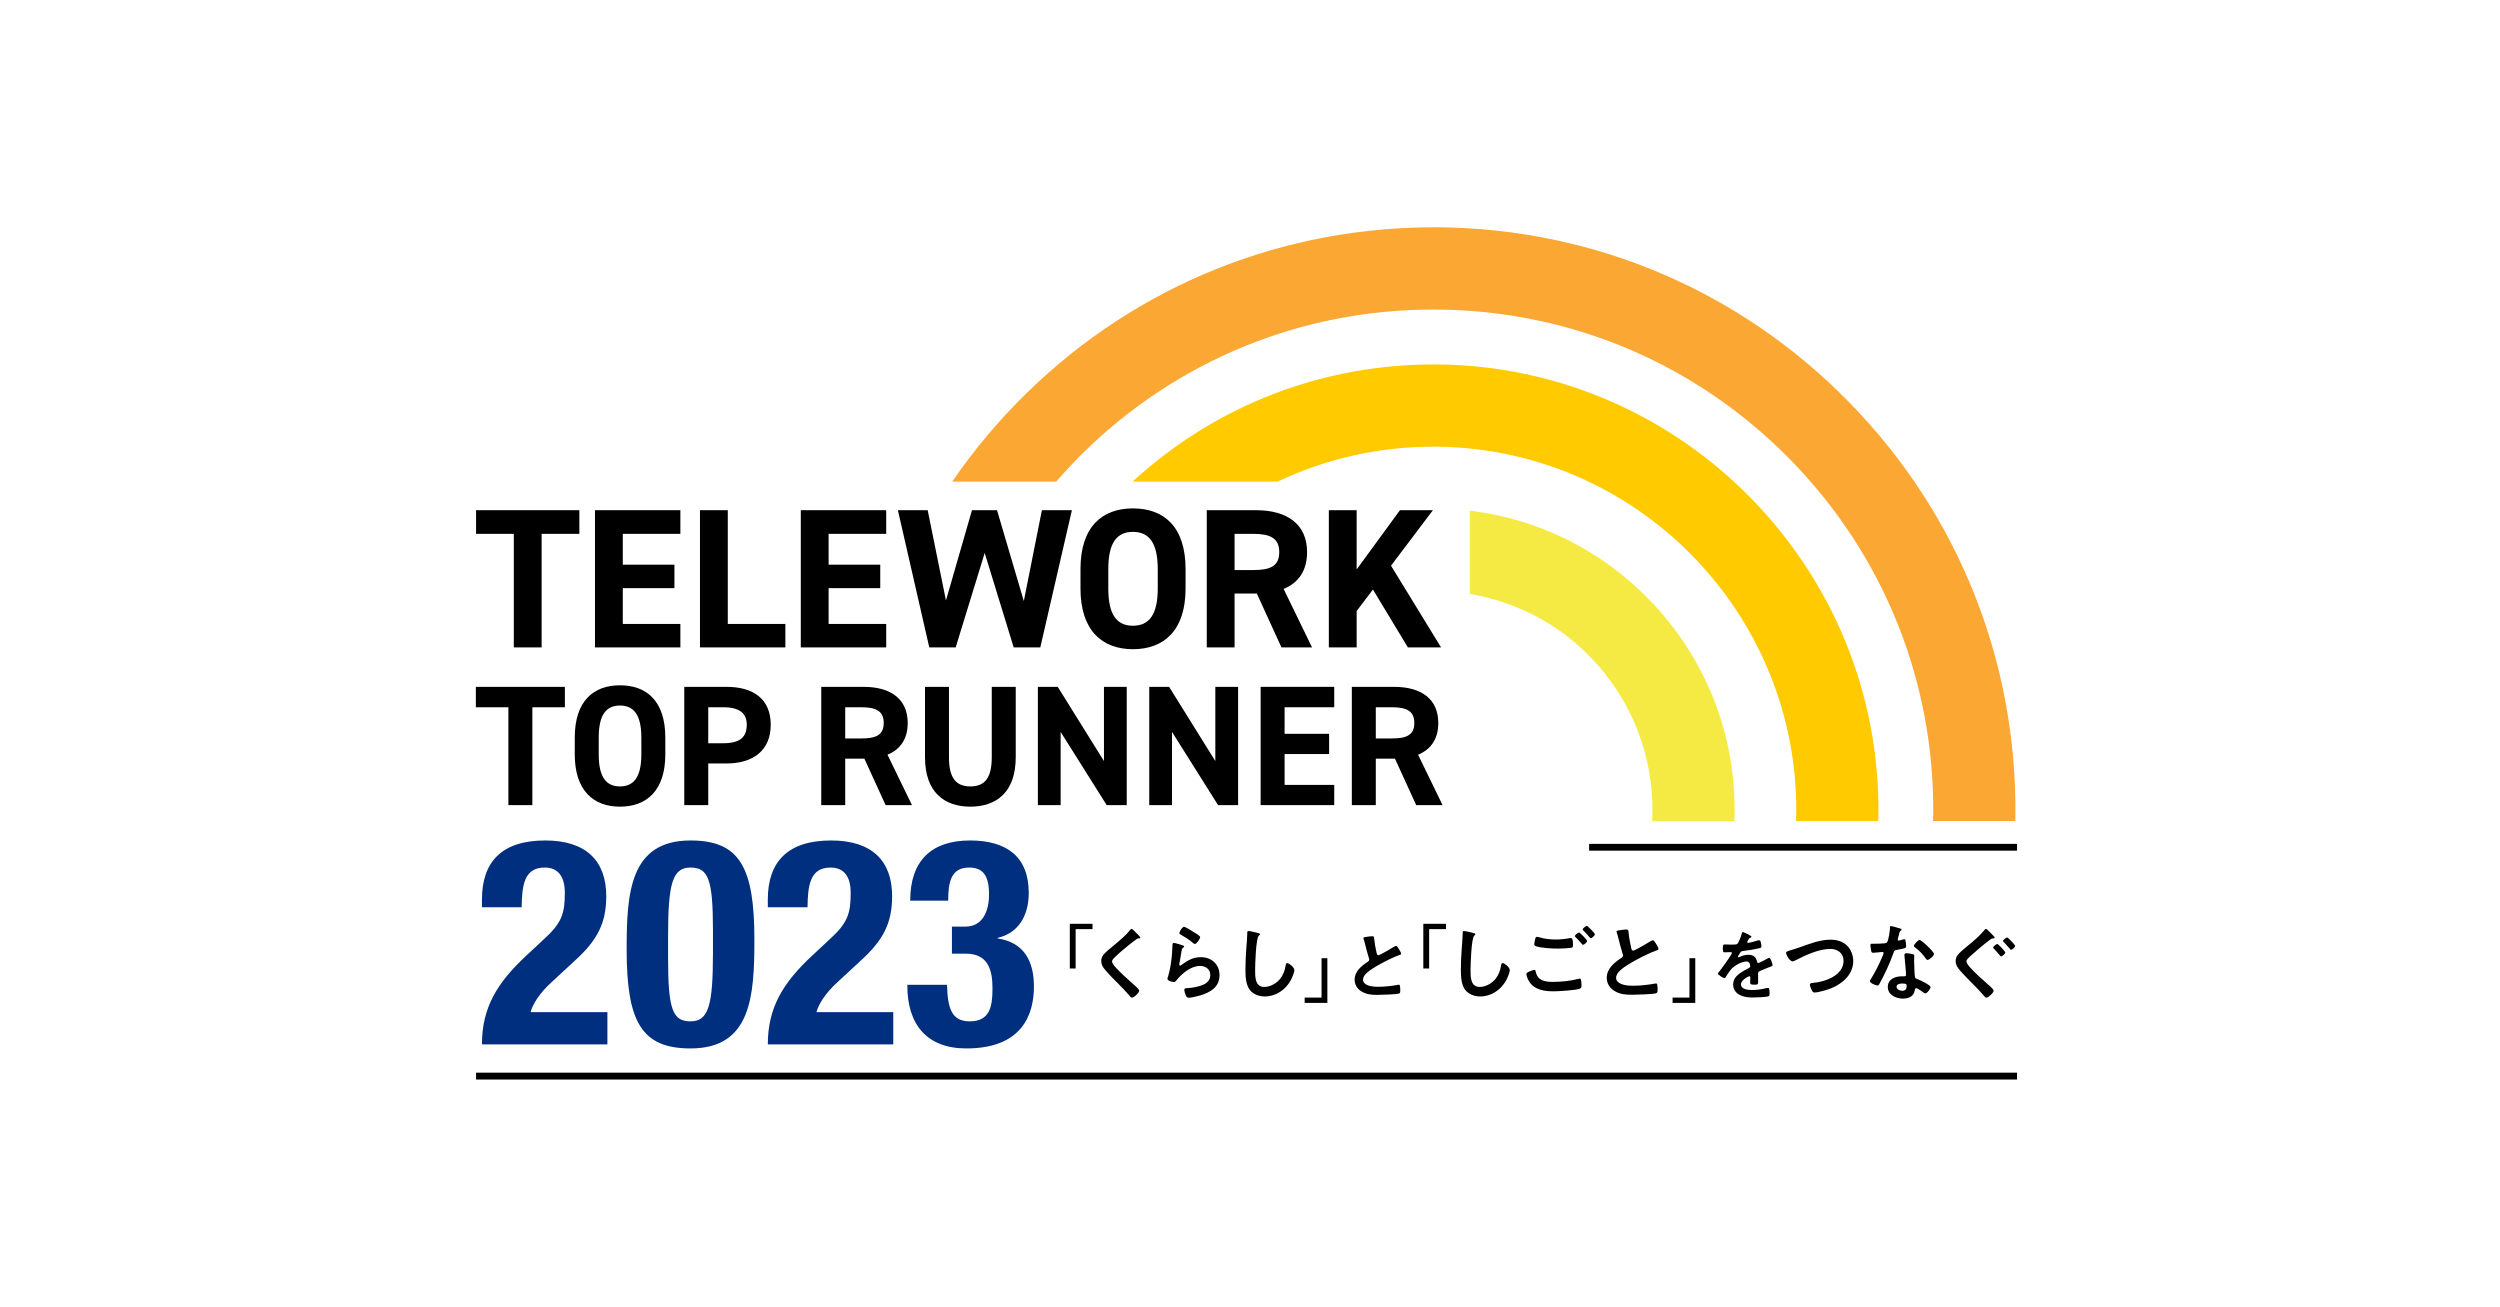 <svg width="352" height="184" viewBox="0 0 352 184" fill="none" xmlns="http://www.w3.org/2000/svg">
<mask id="mask0_2130_5031" style="mask-type:alpha" maskUnits="userSpaceOnUse" x="0" y="0" width="352" height="184">
<rect width="352" height="183.652" rx="8" fill="#D8D8D8"/>
</mask>
<g mask="url(#mask0_2130_5031)">
</g>
<g clip-path="url(#clip0_2130_5031)">
<path d="M150.629 136.364V130.072H153.825V130.821H151.449V136.364L150.629 136.364Z" fill="black"/>
<path d="M160.547 132.017C160.547 132.137 160.378 132.125 160.294 132.125C160.161 132.137 160.064 132.186 159.969 132.27C159.667 132.488 159.365 132.717 159.064 132.959C158.387 133.514 157.7 134.069 157.073 134.673C156.843 134.891 156.579 135.132 156.579 135.362C156.579 135.664 156.976 136.099 157.182 136.316C157.869 137.053 158.617 137.729 159.365 138.393C159.57 138.575 160.402 139.251 160.402 139.492C160.402 139.782 159.667 140.471 159.377 140.471C159.244 140.471 159.076 140.253 159.003 140.157C158.544 139.613 158.038 139.106 157.544 138.599C156.892 137.946 156.228 137.294 155.638 136.594C155.299 136.207 155.059 135.857 155.059 135.313C155.059 135.011 155.142 134.722 155.323 134.481C155.625 134.081 156.458 133.406 156.88 133.067C157.591 132.476 158.568 131.654 159.135 130.93C159.183 130.869 159.244 130.785 159.316 130.785C159.473 130.785 159.824 131.195 159.955 131.328C160.064 131.437 160.547 131.884 160.547 132.017Z" fill="black"/>
<path d="M166.51 133.104C166.594 133.139 166.727 133.176 166.727 133.273C166.727 133.345 166.667 133.381 166.618 133.406C166.425 133.526 166.413 133.635 166.366 133.877C166.269 134.432 166.197 134.999 166.076 135.556C166.064 135.627 166.04 135.736 166.04 135.809C166.04 135.881 166.076 135.954 166.16 135.954C166.221 135.954 166.269 135.917 166.316 135.881C167.209 135.254 167.934 134.77 169.079 134.77C170.563 134.77 171.709 135.76 171.709 137.282C171.709 138.997 170.431 139.722 168.971 140.157C168.597 140.265 167.777 140.483 167.402 140.483C167.138 140.483 167.065 140.374 166.957 140.145C166.872 139.964 166.751 139.565 166.751 139.36C166.751 139.166 166.896 139.154 167.053 139.142C167.572 139.118 168.15 139.034 168.658 138.901C169.514 138.683 170.407 138.309 170.407 137.282C170.407 136.449 169.732 136.002 168.959 136.002C167.692 136.002 166.413 137.065 165.653 138.019C165.558 138.14 165.461 138.273 165.292 138.273C165.183 138.273 164.375 138.152 164.375 137.802C164.375 137.681 164.459 137.5 164.496 137.379C164.604 136.992 164.701 136.594 164.772 136.195C164.929 135.326 165.026 134.444 165.062 133.563C165.062 133.465 165.074 133.381 165.074 133.296C165.074 132.947 165.086 132.765 165.28 132.765C165.461 132.765 166.304 133.031 166.51 133.104ZM166.727 130.495C166.908 130.495 167.886 131.123 168.102 131.256C168.283 131.364 168.983 131.751 168.983 131.956C168.983 132.174 168.489 132.91 168.235 132.91C168.102 132.91 167.946 132.741 167.849 132.669C167.39 132.282 166.848 131.932 166.33 131.642C166.209 131.57 166.052 131.509 166.052 131.376C166.052 131.219 166.437 130.495 166.727 130.495Z" fill="black"/>
<path d="M177.156 131.376C177.241 131.388 177.398 131.436 177.398 131.545C177.398 131.63 177.325 131.666 177.253 131.726C176.83 132.04 176.721 135.869 176.721 136.557C176.721 137.5 176.697 138.961 178.001 138.961C178.869 138.961 179.738 138.454 180.268 137.789C180.667 137.27 180.909 136.654 181.004 136.002C181.04 135.809 181.065 135.603 181.246 135.603C181.511 135.603 182.247 136.219 182.247 136.582C182.247 136.92 181.921 137.681 181.752 137.995C181.028 139.348 179.653 140.302 178.085 140.302C177.289 140.302 176.457 140.012 175.963 139.372C175.419 138.647 175.359 137.475 175.359 136.594C175.359 135.64 175.395 134.685 175.467 133.731C175.504 133.176 175.612 132.016 175.612 131.521V131.388C175.612 131.207 175.624 131.086 175.793 131.086C175.999 131.086 176.915 131.304 177.156 131.376Z" fill="black"/>
<path d="M186.893 134.915V141.208H183.697V140.459H186.073V134.915H186.893Z" fill="black"/>
<path d="M192.671 131.874C192.833 131.852 193.016 131.82 193.19 131.82C193.493 131.82 193.472 131.982 193.493 132.232C193.558 132.883 193.678 133.534 193.829 134.175C193.863 134.316 193.894 134.5 194.079 134.5C194.274 134.5 196.009 133.48 196.29 133.295C196.377 133.252 196.474 133.187 196.572 133.187C196.713 133.187 196.896 133.513 196.961 133.621C197.049 133.762 197.276 134.131 197.276 134.283C197.276 134.392 197.157 134.424 197.07 134.457C196.29 134.717 195.13 135.303 194.393 135.705C193.819 136.019 192.898 136.551 192.442 136.985C192.16 137.256 191.912 137.549 191.912 137.962C191.912 138.352 192.291 138.624 192.627 138.743C193.081 138.906 193.591 138.938 194.068 138.938C194.979 138.938 196.019 138.818 196.896 138.656C196.929 138.645 196.961 138.645 196.995 138.645C197.146 138.645 197.157 139.09 197.157 139.318V139.448C197.157 139.73 197.146 139.85 196.929 139.904C196.518 140.012 194.468 140.078 193.949 140.078C193.146 140.078 192.442 140.034 191.727 139.611C191.12 139.263 190.73 138.656 190.73 137.94C190.73 136.757 191.706 135.987 192.605 135.401C192.713 135.325 192.789 135.249 192.789 135.119C192.789 135.031 192.778 134.988 192.746 134.923C192.616 134.533 192.312 133.382 192.204 132.937C192.139 132.688 192.085 132.449 191.998 132.221C191.988 132.178 191.965 132.134 191.965 132.091C191.965 131.928 192.322 131.928 192.671 131.874Z" fill="black"/>
<path d="M200.404 136.364V130.072H203.6V130.821H201.224V136.364L200.404 136.364Z" fill="black"/>
<path d="M207.488 131.376C207.573 131.388 207.73 131.436 207.73 131.545C207.73 131.63 207.657 131.666 207.585 131.726C207.162 132.04 207.053 135.869 207.053 136.557C207.053 137.5 207.03 138.961 208.333 138.961C209.201 138.961 210.07 138.454 210.6 137.789C210.999 137.27 211.241 136.654 211.336 136.002C211.372 135.809 211.397 135.603 211.578 135.603C211.843 135.603 212.579 136.219 212.579 136.582C212.579 136.92 212.253 137.681 212.084 137.995C211.36 139.348 209.985 140.302 208.417 140.302C207.621 140.302 206.789 140.012 206.295 139.372C205.751 138.647 205.691 137.475 205.691 136.594C205.691 135.64 205.727 134.685 205.799 133.731C205.836 133.176 205.944 132.016 205.944 131.521V131.388C205.944 131.207 205.956 131.086 206.125 131.086C206.331 131.086 207.247 131.304 207.488 131.376Z" fill="black"/>
<path d="M216.01 136.557C216.167 136.557 216.202 136.666 216.226 136.799C216.48 138.067 217.493 138.248 218.628 138.248C219.785 138.248 221.1 138.128 222.234 137.826C222.282 137.814 222.367 137.789 222.415 137.789C222.619 137.789 222.619 138.031 222.645 138.188C222.657 138.309 222.68 138.671 222.68 138.791C222.68 139.009 222.607 139.154 222.379 139.227C221.752 139.432 219.483 139.577 218.759 139.577C217.505 139.577 216.155 139.407 215.383 138.309C215.188 138.043 214.912 137.463 214.912 137.137C214.912 136.835 215.998 136.557 216.01 136.557ZM216.782 131.98C217.517 132.209 218.301 132.282 219.073 132.282C219.725 132.282 220.376 132.209 221.015 132.089C221.063 132.077 221.124 132.077 221.172 132.077C221.45 132.077 221.474 132.523 221.474 133.043C221.474 133.345 221.438 133.417 221.208 133.453C220.678 133.526 219.918 133.562 219.374 133.562C218.59 133.562 216.913 133.49 216.214 133.212C216.105 133.164 216.022 133.079 216.022 132.958C216.022 132.825 216.105 132.475 216.129 132.33C216.178 132.113 216.202 131.907 216.419 131.907C216.528 131.907 216.685 131.956 216.782 131.98ZM223.464 132.487C223.464 132.668 223.042 133.031 222.885 133.031C222.813 133.031 222.74 132.934 222.595 132.753C222.367 132.487 222.113 132.221 221.861 131.968C221.823 131.932 221.74 131.859 221.74 131.799C221.74 131.654 222.198 131.291 222.318 131.291C222.451 131.291 223.464 132.33 223.464 132.487ZM224.562 131.545C224.562 131.726 224.14 132.101 223.983 132.101C223.911 132.101 223.802 131.956 223.669 131.799C223.441 131.521 223.199 131.279 222.958 131.026C222.909 130.989 222.837 130.917 222.837 130.869C222.837 130.712 223.296 130.361 223.429 130.361C223.548 130.361 224.562 131.4 224.562 131.545Z" fill="black"/>
<path d="M228.39 130.93C228.571 130.905 228.775 130.869 228.969 130.869C229.307 130.869 229.283 131.05 229.307 131.328C229.378 132.053 229.511 132.778 229.68 133.49C229.716 133.647 229.753 133.853 229.958 133.853C230.174 133.853 232.105 132.717 232.419 132.512C232.514 132.464 232.623 132.391 232.732 132.391C232.889 132.391 233.094 132.753 233.167 132.874C233.263 133.031 233.516 133.441 233.516 133.61C233.516 133.731 233.384 133.767 233.287 133.804C232.419 134.094 231.127 134.746 230.307 135.193C229.668 135.543 228.642 136.135 228.136 136.618C227.822 136.92 227.545 137.246 227.545 137.705C227.545 138.14 227.967 138.442 228.341 138.575C228.848 138.756 229.414 138.792 229.946 138.792C230.958 138.792 232.117 138.659 233.094 138.478C233.13 138.466 233.167 138.466 233.203 138.466C233.372 138.466 233.384 138.961 233.384 139.215V139.36C233.384 139.674 233.372 139.807 233.13 139.867C232.671 139.988 230.392 140.06 229.813 140.06C228.92 140.06 228.136 140.012 227.34 139.541C226.665 139.154 226.23 138.478 226.23 137.681C226.23 136.364 227.316 135.507 228.317 134.854C228.438 134.77 228.523 134.685 228.523 134.54C228.523 134.444 228.511 134.396 228.474 134.324C228.329 133.888 227.991 132.608 227.87 132.113C227.798 131.835 227.739 131.57 227.642 131.316C227.63 131.268 227.606 131.219 227.606 131.171C227.606 130.99 228.003 130.99 228.39 130.93Z" fill="black"/>
<path d="M238.694 134.915V141.208H235.498V140.459H237.874V134.915H238.694Z" fill="black"/>
<path d="M246.605 131.895C246.605 131.96 246.53 132.004 246.475 132.026C246.302 132.091 246.259 132.145 246.118 132.394C246.086 132.449 246.009 132.579 246.009 132.644C246.009 132.72 246.063 132.753 246.128 132.753C246.345 132.753 247.158 132.525 247.385 132.449C247.461 132.416 247.581 132.384 247.656 132.384C247.841 132.384 247.896 132.557 247.928 132.709C247.961 132.85 248.014 133.143 248.014 133.295C248.014 133.48 247.667 133.523 247.44 133.566C246.757 133.707 246.074 133.827 245.392 133.903C245.218 133.924 245.174 133.946 245.067 134.076C245.001 134.163 244.698 134.63 244.698 134.706C244.698 134.749 244.741 134.782 244.785 134.782C244.85 134.782 244.926 134.749 244.98 134.716C245.348 134.554 245.76 134.434 246.162 134.434C246.855 134.434 247.255 134.728 247.396 135.411C247.419 135.509 247.45 135.596 247.559 135.596C247.69 135.596 248.654 135.075 248.827 134.977C248.903 134.945 249.022 134.869 249.109 134.869C249.315 134.869 249.575 135.704 249.575 135.889C249.575 136.019 249.456 136.062 249.25 136.127C249.207 136.149 249.153 136.16 249.098 136.181C248.665 136.344 248.242 136.528 247.82 136.713C247.625 136.789 247.538 136.854 247.538 137.071V137.212C247.538 137.549 247.549 137.874 247.549 138.211C247.549 138.601 247.494 138.644 247.082 138.644C246.616 138.644 246.421 138.623 246.421 138.341C246.421 138.102 246.443 137.863 246.443 137.635C246.443 137.538 246.41 137.451 246.302 137.451C246.248 137.451 245.132 137.929 245.132 138.601C245.132 139.328 246.183 139.393 246.702 139.393C247.429 139.393 248.014 139.296 248.72 139.122C248.783 139.111 248.86 139.101 248.936 139.101C249.077 139.101 249.153 139.22 249.153 139.838C249.153 140.164 249.142 140.251 248.903 140.305C248.491 140.403 247.288 140.446 246.822 140.446C246.204 140.446 245.684 140.413 245.109 140.164C244.449 139.871 244.026 139.35 244.026 138.612C244.026 137.635 244.817 137.104 245.565 136.659C245.781 136.528 246.009 136.409 246.237 136.301C246.345 136.246 246.433 136.181 246.433 136.051C246.433 135.976 246.399 135.823 246.378 135.747C246.324 135.509 246.151 135.378 245.901 135.378C245.294 135.378 244.297 135.899 243.875 136.334C243.56 136.648 243.192 137.212 242.964 137.603C242.931 137.657 242.887 137.712 242.812 137.712C242.617 137.712 241.891 137.277 241.891 137.082C241.891 136.995 241.977 136.908 242.031 136.843C242.281 136.572 243.852 134.391 243.852 134.185C243.852 134.087 243.766 134.055 243.614 134.055C243.44 134.055 243.192 134.087 242.855 134.087C242.618 134.087 242.574 134.033 242.574 133.48C242.574 133.045 242.618 132.98 242.887 132.98C243.072 132.98 243.354 133.002 243.669 133.002H243.982C244.264 133.002 244.558 132.992 244.655 132.861C244.839 132.622 245.164 131.776 245.239 131.462C245.262 131.342 245.283 131.233 245.392 131.233C245.489 131.233 246.605 131.732 246.605 131.895Z" fill="black"/>
<path d="M253.288 133.418C254.7 132.922 256.22 132.307 257.74 132.307C258.62 132.307 259.489 132.548 260.116 133.188C260.646 133.743 260.936 134.54 260.936 135.313C260.936 137.173 259.465 138.478 257.848 139.142C257.329 139.348 256.038 139.746 255.496 139.746C255.291 139.746 255.206 139.625 255.109 139.456C255.013 139.275 254.833 138.84 254.833 138.647C254.833 138.43 255.085 138.405 255.242 138.393C256.931 138.261 259.572 137.355 259.572 135.289C259.572 134.214 258.741 133.61 257.727 133.61C256.051 133.61 254.18 134.504 252.709 135.265C252.612 135.313 252.516 135.362 252.395 135.362C252.021 135.362 251.479 134.493 251.479 134.154C251.479 133.997 251.623 133.949 252.13 133.792C252.407 133.708 252.781 133.598 253.288 133.418Z" fill="black"/>
<path d="M267.552 130.736C267.612 130.761 267.745 130.797 267.745 130.881C267.745 130.966 267.66 131.014 267.552 131.099C267.455 131.183 267.37 131.606 267.334 131.739C267.298 131.835 267.201 132.222 267.201 132.282C267.201 132.367 267.25 132.439 267.334 132.439C267.419 132.439 267.914 132.294 268.023 132.258C268.058 132.246 268.106 132.234 268.142 132.234C268.287 132.234 268.299 132.451 268.324 132.596C268.348 132.765 268.384 133.067 268.384 133.237C268.384 133.502 268.239 133.526 267.13 133.732C266.695 133.804 266.707 133.889 266.562 134.287C266.032 135.772 265.344 137.21 264.595 138.587C264.524 138.707 264.488 138.756 264.355 138.756C264.089 138.756 263.281 138.405 263.281 138.152C263.281 138.043 263.438 137.814 263.498 137.717C263.994 136.908 264.572 135.797 264.934 134.927C264.994 134.795 265.211 134.287 265.211 134.191C265.211 134.118 265.151 134.034 265.042 134.034C264.946 134.034 264.017 134.154 263.74 134.154C263.535 134.154 263.486 134.046 263.438 133.767C263.414 133.623 263.353 133.188 263.353 133.067C263.353 132.91 263.438 132.874 263.571 132.874H264.125C264.536 132.874 264.958 132.862 265.368 132.814C265.524 132.79 265.633 132.778 265.73 132.621C265.911 132.319 266.116 130.978 266.116 130.591C266.116 130.507 266.116 130.386 266.225 130.386C266.358 130.386 267.358 130.676 267.552 130.736ZM269.289 134.336C269.422 134.371 269.529 134.444 269.529 134.589C269.529 134.613 269.506 134.975 269.506 135.229C269.506 135.58 269.567 137.318 269.626 137.572C269.662 137.753 269.819 137.802 270 137.874C270.037 137.886 270.085 137.91 270.121 137.922C270.398 138.031 271.822 138.695 271.822 138.985C271.822 139.178 271.375 139.867 271.074 139.867C270.954 139.867 270.845 139.758 270.76 139.698C270.579 139.565 269.988 139.142 269.795 139.142C269.662 139.142 269.614 139.311 269.603 139.42C269.458 140.302 268.745 140.604 267.926 140.604C266.949 140.604 265.802 140.084 265.802 138.961C265.802 137.85 266.852 137.463 267.805 137.463H268.118C268.263 137.463 268.372 137.403 268.372 137.258C268.372 136.872 268.191 135.121 268.154 134.65C268.154 134.589 268.142 134.54 268.142 134.481C268.142 134.287 268.251 134.215 268.432 134.215C268.662 134.215 269.071 134.287 269.289 134.336ZM267.033 138.937C267.033 139.311 267.515 139.505 267.829 139.505C268.263 139.505 268.456 139.275 268.456 138.852C268.456 138.611 268.444 138.478 267.84 138.478C267.552 138.478 267.033 138.55 267.033 138.937ZM272.304 134.324C272.304 134.613 271.617 135.156 271.4 135.156C271.28 135.156 271.194 135.024 271.135 134.94C270.76 134.371 270.17 133.792 269.626 133.381C269.579 133.345 269.47 133.273 269.47 133.188C269.47 133.019 270.025 132.355 270.278 132.355C270.579 132.355 272.304 134.01 272.304 134.324Z" fill="black"/>
<path d="M280.849 132.017C280.849 132.137 280.667 132.125 280.595 132.125C280.45 132.137 280.366 132.186 280.257 132.27C279.956 132.488 279.654 132.717 279.364 132.959C278.737 133.478 278.11 134.01 277.507 134.553C277.241 134.795 276.88 135.084 276.88 135.362C276.88 135.664 277.278 136.099 277.483 136.316C278.158 137.053 278.918 137.741 279.666 138.393C279.871 138.575 280.704 139.251 280.704 139.492C280.704 139.782 279.968 140.471 279.678 140.471C279.545 140.471 279.376 140.253 279.293 140.157C278.834 139.613 278.339 139.106 277.832 138.599C277.193 137.946 276.53 137.294 275.927 136.594C275.601 136.207 275.359 135.857 275.359 135.313C275.359 135.011 275.444 134.722 275.625 134.481C275.927 134.081 276.759 133.418 277.181 133.067C277.868 132.512 278.882 131.63 279.412 130.942C279.461 130.893 279.545 130.785 279.618 130.785C279.738 130.785 279.92 131.002 280.004 131.087C280.149 131.232 280.849 131.872 280.849 132.017ZM282.344 134.118C282.344 134.287 281.911 134.661 281.754 134.661C281.693 134.661 281.621 134.565 281.524 134.456C281.27 134.154 281.053 133.877 280.74 133.575C280.692 133.538 280.631 133.465 280.631 133.406C280.631 133.261 281.089 132.91 281.222 132.91C281.343 132.91 282.344 133.961 282.344 134.118ZM283.731 133.188C283.731 133.369 283.31 133.732 283.153 133.732C283.08 133.732 283.032 133.659 282.984 133.598C282.707 133.273 282.441 132.959 282.139 132.657C282.091 132.621 282.018 132.548 282.018 132.488C282.018 132.343 282.477 131.992 282.61 131.992C282.73 131.992 283.731 133.043 283.731 133.188Z" fill="black"/>
<path d="M284 118.812H223.748V119.777H284V118.812Z" fill="black"/>
<path d="M284.001 151.034H67.031V152H284.001V151.034Z" fill="black"/>
<path d="M81.575 71.835V75.166H76.261V91.155H72.345V75.166H67.031V71.835H81.575Z" fill="black"/>
<path d="M95.797 71.835V75.166H87.688V79.507H94.959V82.811H87.688V87.851H95.797V91.155H83.772V71.835H95.797Z" fill="black"/>
<path d="M102.471 87.851H110.581V91.155H98.555V71.835H102.471V87.851Z" fill="black"/>
<path d="M124.778 71.835V75.166H116.668V79.507H123.939V82.811H116.668V87.851H124.778V91.155H112.752V71.835H124.778Z" fill="black"/>
<path d="M134.561 91.155H130.842L126.422 71.835H130.617L133.191 84.547L136.855 71.835H140.379L144.154 84.631L146.699 71.835H150.922L146.475 91.155H142.728L138.644 77.855L134.561 91.155Z" fill="black"/>
<path d="M159.517 91.408C155.181 91.408 152.133 88.775 152.133 82.867V80.123C152.133 74.159 155.181 71.582 159.517 71.582C163.88 71.582 166.928 74.159 166.928 80.123V82.867C166.928 88.775 163.88 91.408 159.517 91.408ZM156.049 82.867C156.049 86.564 157.251 88.104 159.517 88.104C161.781 88.104 163.012 86.564 163.012 82.867V80.123C163.012 76.427 161.781 74.887 159.517 74.887C157.251 74.887 156.049 76.427 156.049 80.123V82.867Z" fill="black"/>
<path d="M180.429 91.155L176.96 83.567H173.828V91.155H169.912V71.835H176.821C181.267 71.835 184.036 73.823 184.036 77.743C184.036 80.347 182.834 82.055 180.735 82.923L184.735 91.155H180.429ZM176.457 80.263C178.778 80.263 180.12 79.759 180.12 77.743C180.12 75.727 178.778 75.166 176.457 75.166H173.828V80.263H176.457Z" fill="black"/>
<path d="M198.231 91.155L193.309 83.007L191.016 86.031V91.155H187.1V71.835H191.016V80.179L197.112 71.835H201.755L195.854 79.647L202.902 91.155H198.231Z" fill="black"/>
<path d="M79.535 96.708V99.58H74.956V113.361H71.581V99.58H67V96.708H79.535Z" fill="black"/>
<path d="M87.29 113.578C83.553 113.578 80.926 111.309 80.926 106.217V103.851C80.926 98.711 83.553 96.49 87.29 96.49C91.05 96.49 93.677 98.711 93.677 103.851V106.217C93.677 111.309 91.05 113.578 87.29 113.578ZM84.3 106.217C84.3 109.403 85.336 110.73 87.29 110.73C89.242 110.73 90.302 109.403 90.302 106.217V103.851C90.302 100.666 89.242 99.339 87.29 99.339C85.336 99.339 84.3 100.666 84.3 103.851V106.217Z" fill="black"/>
<path d="M99.72 107.496V113.361H96.346V96.708H102.299C106.133 96.708 108.519 98.469 108.519 102.042C108.519 105.565 106.156 107.496 102.299 107.496L99.72 107.496ZM101.817 104.648C104.155 104.648 105.144 103.828 105.144 102.042C105.144 100.449 104.155 99.58 101.817 99.58H99.72V104.648L101.817 104.648Z" fill="black"/>
<path d="M124.694 113.361L121.705 106.82H119.005V113.361H115.631V96.708H121.584C125.418 96.708 127.804 98.422 127.804 101.8C127.804 104.045 126.768 105.517 124.959 106.265L128.406 113.361H124.694ZM121.27 103.973C123.272 103.973 124.429 103.538 124.429 101.8C124.429 100.063 123.272 99.58 121.27 99.58H119.005V103.973H121.27Z" fill="black"/>
<path d="M143.016 96.708V106.603C143.016 111.527 140.315 113.578 136.628 113.578C132.939 113.578 130.24 111.527 130.24 106.628V96.708H133.614V106.628C133.614 109.475 134.555 110.73 136.628 110.73C138.701 110.73 139.64 109.475 139.64 106.628V96.708H143.016Z" fill="black"/>
<path d="M158.644 96.708V113.361H155.823L149.338 103.055V113.361H146.133V96.708H148.929L155.437 107.158V96.708H158.644Z" fill="black"/>
<path d="M174.325 96.708V113.361H171.504L165.02 103.055V113.361H161.814V96.708H164.61L171.119 107.158V96.708H174.325Z" fill="black"/>
<path d="M187.861 96.708V99.58H180.87V103.321H187.138V106.169H180.87V110.513H187.861V113.361H177.496V96.708L187.861 96.708Z" fill="black"/>
<path d="M199.401 113.361L196.412 106.82H193.712V113.361H190.338V96.708H196.291C200.125 96.708 202.511 98.422 202.511 101.8C202.511 104.045 201.475 105.517 199.666 106.265L203.113 113.361H199.401ZM195.977 103.973C197.979 103.973 199.136 103.538 199.136 101.8C199.136 100.063 197.979 99.58 195.977 99.58H193.712V103.973H195.977Z" fill="black"/>
<path d="M85.522 147.052H67.859C67.859 141.942 69.926 138.414 74.179 134.48L76.529 132.29C79.081 129.978 79.526 128.681 79.526 125.719C79.526 123.327 78.514 122.151 76.691 122.151C73.774 122.151 73.491 124.705 73.45 127.747H67.859V126.652C67.859 121.339 70.655 118.338 76.772 118.338C82.524 118.338 85.36 121.217 85.36 126.166C85.36 129.897 84.185 132.33 80.903 135.291L77.663 138.291C75.961 139.833 74.99 141.415 74.706 142.51H85.522V147.052Z" fill="#002F7F"/>
<path d="M97.226 118.338C104.152 118.338 106.218 122.11 106.218 132.29C106.218 140.279 105.773 147.62 97.226 147.62C90.299 147.62 88.232 143.849 88.232 133.668C88.232 125.719 88.678 118.338 97.226 118.338ZM94.066 134.925C94.066 142.144 94.713 143.807 97.226 143.807C99.777 143.807 100.385 141.536 100.385 134.155V131.033C100.385 123.813 99.737 122.151 97.226 122.151C94.673 122.151 94.066 124.422 94.066 131.803V134.925Z" fill="#002F7F"/>
<path d="M125.772 147.052H108.109C108.109 141.942 110.176 138.414 114.429 134.48L116.779 132.29C119.331 129.978 119.777 128.681 119.777 125.719C119.777 123.327 118.764 122.151 116.941 122.151C114.024 122.151 113.741 124.705 113.7 127.747H108.109V126.652C108.109 121.339 110.905 118.338 117.022 118.338C122.774 118.338 125.61 121.217 125.61 126.166C125.61 129.897 124.435 132.33 121.153 135.291L117.914 138.291C116.211 139.833 115.24 141.415 114.956 142.51H125.772L125.772 147.052Z" fill="#002F7F"/>
<path d="M133.342 138.657C133.423 141.982 133.991 143.807 136.544 143.807C139.378 143.807 139.743 141.699 139.743 139.184C139.743 136.63 139.176 134.276 135.976 134.276H134.032V130.465H135.935C138.365 130.465 139.257 128.275 139.257 125.923C139.257 123.246 138.365 122.151 136.462 122.151C133.951 122.151 133.504 124.097 133.504 126.814H128.157C128.157 121.177 131.155 118.338 136.583 118.338C141.768 118.338 144.847 120.65 144.847 125.719C144.847 129.166 143.186 131.438 140.473 132.046V132.128C144.159 132.696 145.577 135.291 145.577 138.901C145.577 142.754 143.997 147.62 136.057 147.62C130.507 147.62 127.752 144.254 127.752 138.778V138.657L133.342 138.657Z" fill="#002F7F"/>
<path d="M202.48 51.311C186.387 51.175 171.242 56.995 159.477 67.805H179.914C186.671 64.592 194.104 62.893 201.793 62.893C201.981 62.893 202.169 62.894 202.355 62.896C230.534 63.198 253.215 86.397 252.913 114.609C252.91 114.943 252.888 115.273 252.878 115.606H264.453C264.461 115.314 264.482 115.026 264.485 114.733C264.854 80.133 237.039 51.682 202.48 51.311Z" fill="#FFCA00"/>
<path d="M232.13 84.348C225.306 77.368 216.495 73.047 206.947 71.898V83.629C213.347 84.699 219.235 87.721 223.859 92.451C229.625 98.349 232.752 106.141 232.663 114.393C232.659 114.8 232.639 115.203 232.619 115.606H244.195C244.209 115.243 244.231 114.882 244.234 114.517C244.357 103.171 240.058 92.457 232.13 84.348Z" fill="#F5EA44"/>
<path d="M260.385 56.659C245.07 40.994 224.579 32.238 202.687 32.003C180.773 31.811 160.121 40.084 144.474 55.417C140.57 59.243 137.096 63.392 134.076 67.805H148.72C149.948 66.397 151.22 65.018 152.57 63.696C165.822 50.708 183.274 43.584 201.788 43.584C202.046 43.584 202.304 43.585 202.562 43.589C221.365 43.79 238.962 51.31 252.115 64.763C265.267 78.216 272.4 95.992 272.198 114.816C272.195 115.081 272.176 115.342 272.17 115.606H283.746C283.75 115.384 283.767 115.163 283.769 114.94C284.003 93.021 275.698 72.323 260.385 56.659Z" fill="#FBA733"/>
</g>
<defs>
<clipPath id="clip0_2130_5031">
<rect width="217" height="120" fill="white" transform="translate(67 32)"/>
</clipPath>
</defs>
</svg>
